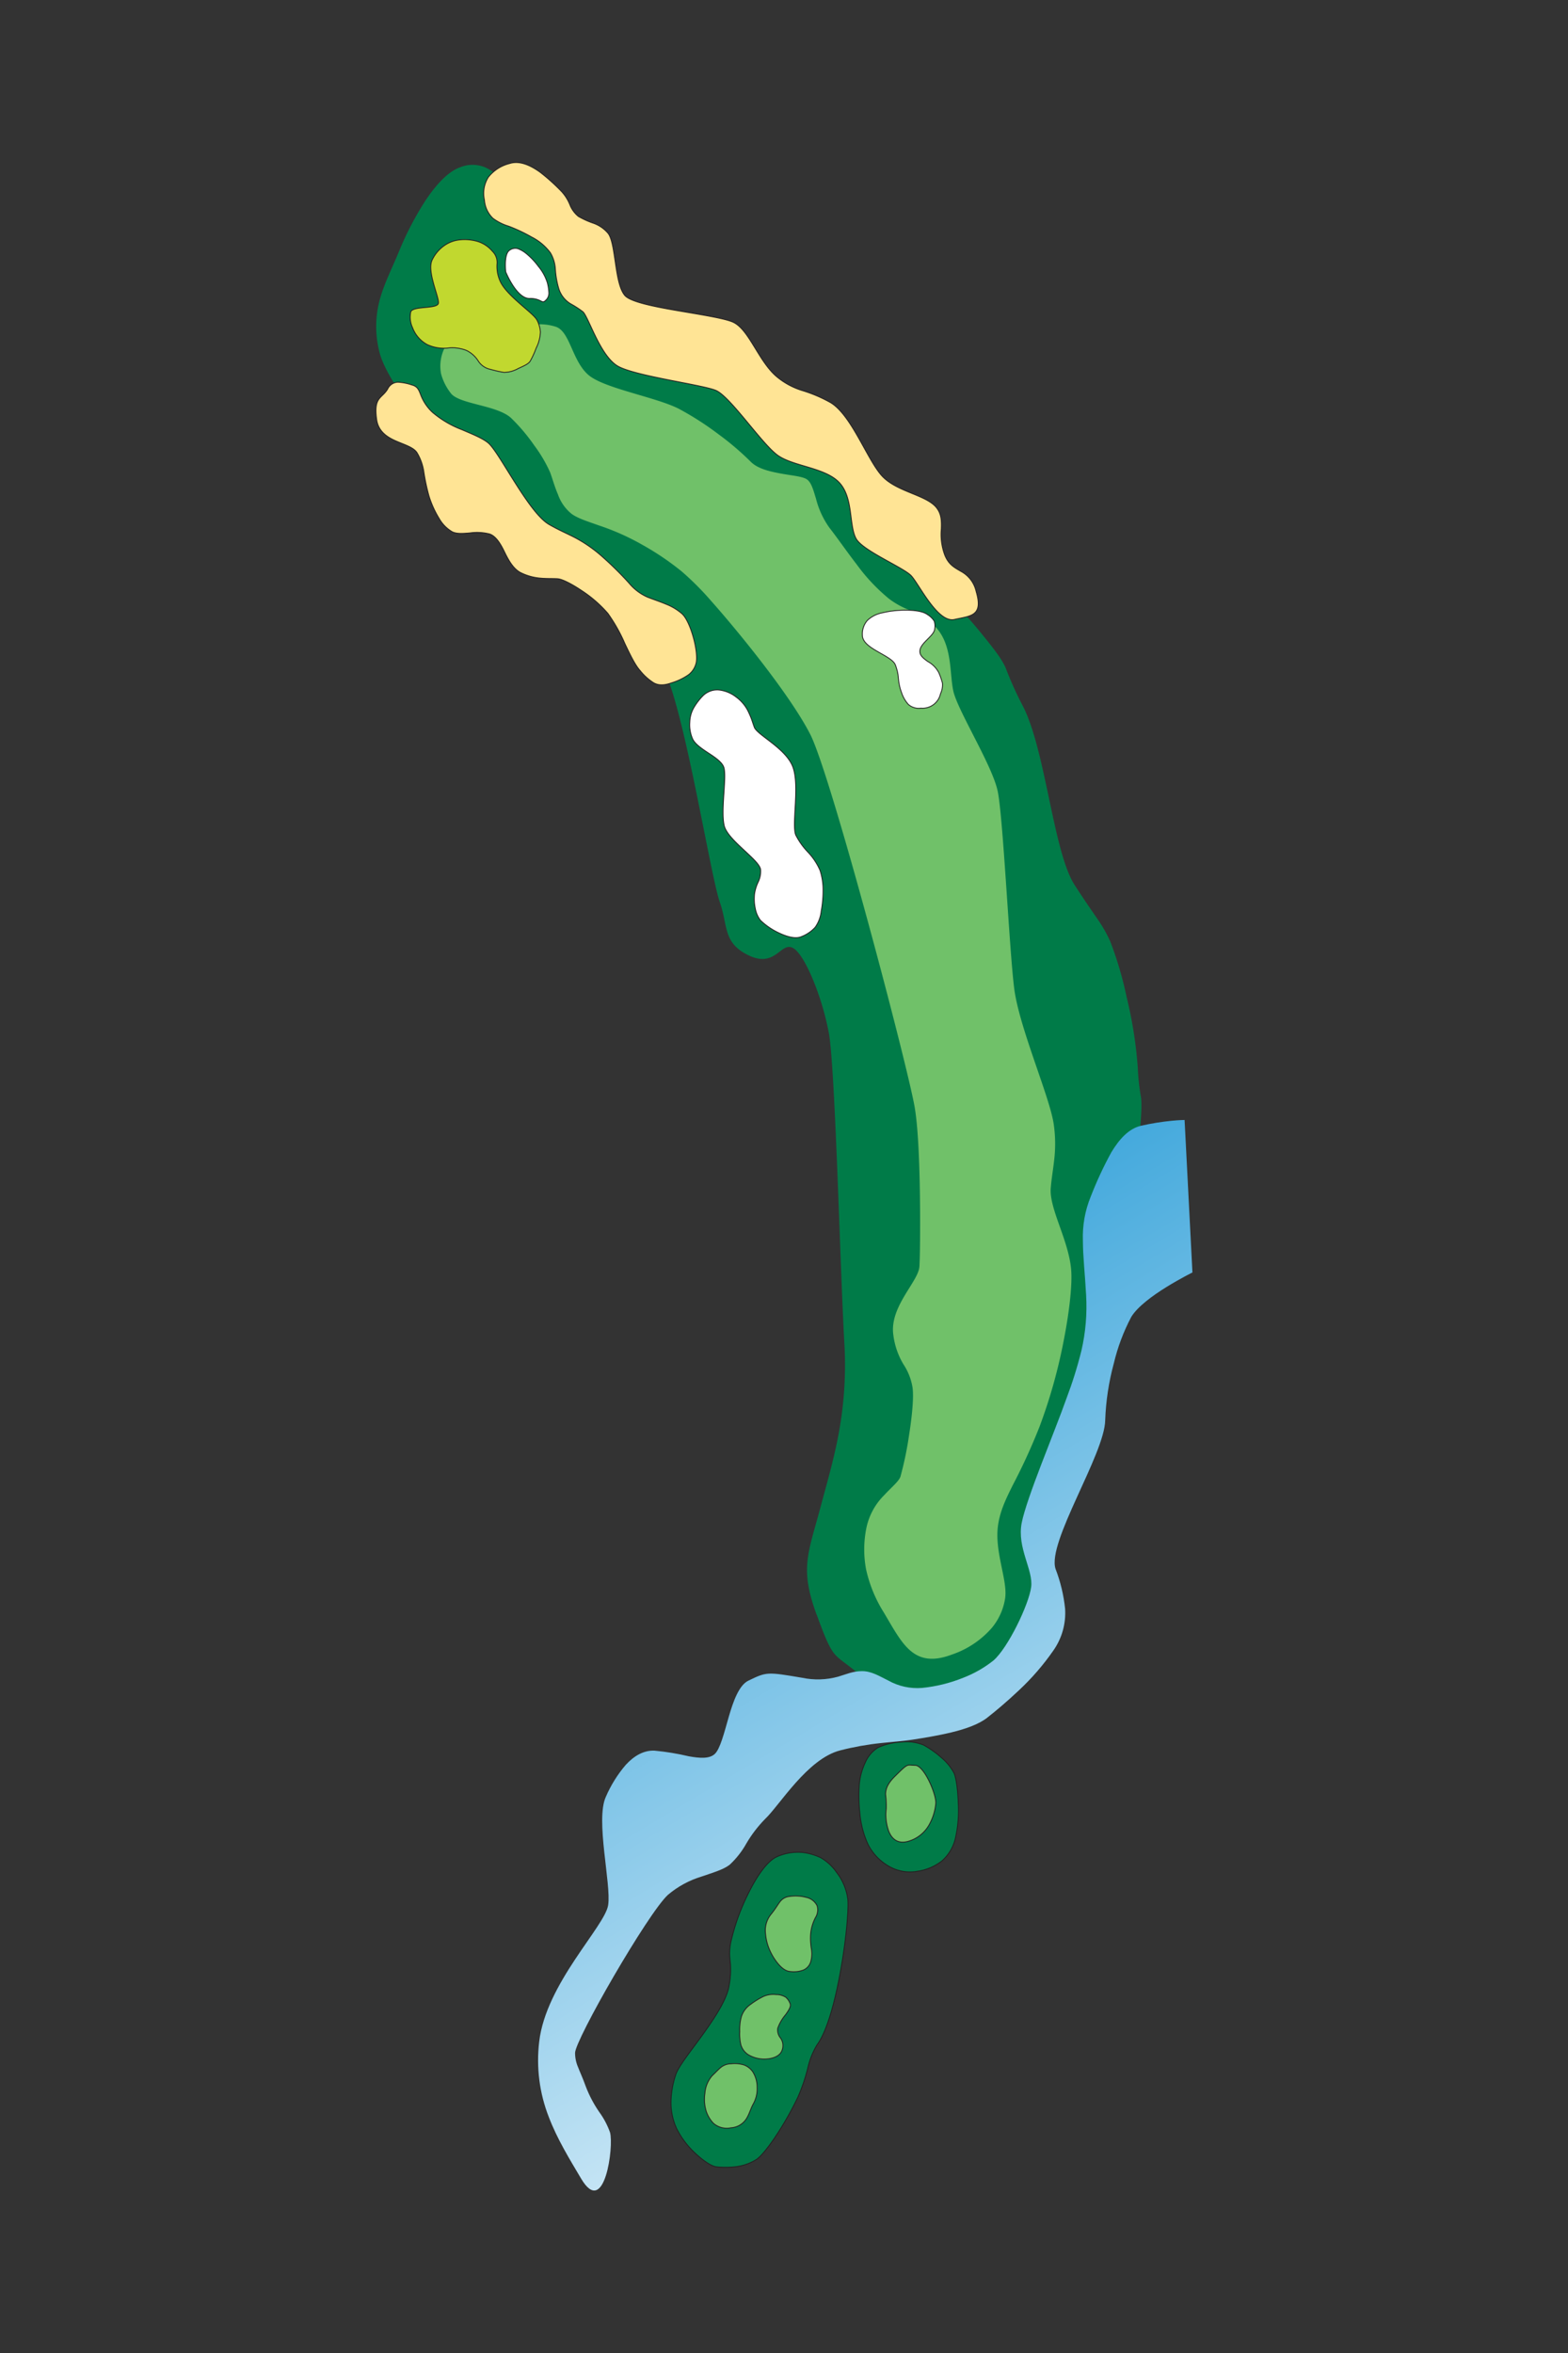 <svg
 xmlns="http://www.w3.org/2000/svg" xmlns:xlink="http://www.w3.org/1999/xlink" id="Layer_1" data-name="Layer 1" viewBox="0 0 400 600"><rect x="0" y="0" width="400" height="600" fill="#333333" stroke="none"/><defs><style>.cls-1,.cls-10,.cls-5{fill:none;}.cls-2{fill:#007b48;}.cls-3{fill:#70c169;}.cls-4{fill:#c1d82f;}.cls-10,.cls-5{stroke:#231f20;}.cls-5{stroke-width:0.22px;}.cls-6{fill:#ffe495;}.cls-7{fill:#fff;}.cls-8{clip-path:url(#clip-path);}.cls-9{fill:url(#linear-gradient);}.cls-10{stroke-width:0.5px;}</style><clipPath id="clip-path"><path class="cls-1" d="M299,285.78a64.2,64.2,0,0,0-7.89,1.27c-3.14.72-5.58,3.4-7.63,6.82a95,95,0,0,0-5.23,11.25,27,27,0,0,0-2,11.24c0,4,.53,8.45.82,13.86a50,50,0,0,1-1.19,14.15,107,107,0,0,1-3.85,12.3c-1.48,4.18-4,10.49-6.33,16.56s-4.43,11.9-5.06,15.09.12,6.19.95,8.94,1.75,5.24,1.46,7.43-1.76,6.09-3.64,9.83-4.15,7.34-6,8.91a29.23,29.23,0,0,1-7.74,4.41,38,38,0,0,1-10.46,2.57,15.12,15.12,0,0,1-8.62-1.89c-2.33-1.16-4.32-2.4-6.7-2.39s-4,.8-6.08,1.41a19.44,19.44,0,0,1-9.19.28c-4.44-.75-6.69-1.13-8.42-1.05s-2.95.65-5.31,1.8-3.83,5.2-5,9.27-2.19,8.16-3.56,9.42-3.82,1.09-6.63.58a63.85,63.85,0,0,0-8.77-1.44c-2.8-.1-5.23,1.38-7.29,3.62a32,32,0,0,0-5.09,8.16c-1.35,2.93-1,8.48-.41,14s1.41,10.92,1,13.62-4.38,7.71-8.47,13.89-8.27,13.54-9.12,20.93A39.71,39.71,0,0,0,140,539.83c2.15,5.63,5.26,10.67,8.26,15.73s5.08,3,6.3-.8,1.55-9.25,1.06-11a20.32,20.32,0,0,0-2.77-5.23,30.71,30.71,0,0,1-3.38-6.4c-.9-2.5-1.58-3.86-2-5a9.06,9.06,0,0,1-.77-3.66c0-1.61,4.6-10.5,9.89-19.58s11.22-18.34,13.79-20.71a24.12,24.12,0,0,1,8.64-4.69c2.9-1,5.56-1.76,7.13-3a22.08,22.08,0,0,0,4.24-5.4,31.81,31.81,0,0,1,4.73-6.2c1.89-1.78,4.6-5.64,7.89-9.32s7.15-7.17,11.35-8.24a72.68,72.68,0,0,1,10.38-1.86c2.9-.32,5.39-.46,8-.86s6.38-1,10-1.87,7-2.09,9.08-3.72,5-4.06,8.11-7a63.09,63.09,0,0,0,8.78-10.14,16.65,16.65,0,0,0,3-10.66,39.53,39.53,0,0,0-2.43-10.14c-1.14-3.36,2-10.7,5.44-18.27s7.17-15.39,7.22-19.7a63.82,63.82,0,0,1,2.18-14.39,50.22,50.22,0,0,1,4.45-11.88c1.57-2.63,5.47-5.48,9-7.66s6.62-3.71,6.62-3.71l-2-38.88s-1.19,0-3.17.19"/></clipPath><linearGradient id="linear-gradient" x1="1145.74" y1="998.91" x2="1149.14" y2="998.91" gradientTransform="matrix(0, 96.12, 96.12, 0, -95799.13, -109874.1)" gradientUnits="userSpaceOnUse"><stop offset="0" stop-color="#008ad0"/><stop offset="1" stop-color="#fff"/></linearGradient></defs><path class="cls-2" d="M208.27,411.61h0c-2.14-5.92-2.68-9.74-2.27-13.62s1.75-7.81,3.38-13.92,3.4-12.1,4.62-18.8a95,95,0,0,0,1.38-23.08c-.51-9-1.1-26.54-1.75-42.93s-1.39-31.61-2.2-35.92a71.47,71.47,0,0,0-4-13.44c-1.71-4.12-3.6-7.37-5.16-8.18s-2.66.47-4.2,1.55-3.54,2-6.94.41-4.75-3.48-5.51-5.76-.94-4.9-2-7.9-3-13.19-5.28-24.48-4.93-23.7-7.49-31.12a67.64,67.64,0,0,0-7.74-15.95,29,29,0,0,0-3.9-4.83l-39-32s-5.28-5.35-10.85-12S97.88,94.8,96.7,89.38A26.1,26.1,0,0,1,97,76c1.09-3.84,2.92-7.4,4.71-11.71A79.07,79.07,0,0,1,108.63,51c2.74-4.08,5.79-7.33,8.81-8.36a8.28,8.28,0,0,1,7.51.66c2.22,1.33,4.38,3.66,7.2,6.58S137.8,59,141.6,65.33s8.57,12.92,15.24,16.73,9.18,4.4,11.95,5,5.8,1.19,13.48,5,11.71,6.08,14.81,8.54,5.25,5.1,9.18,9.58,7,6.84,10.22,9.91,6.44,6.83,10.68,14.12a64.72,64.72,0,0,0,11,14.52c3.42,3.41,6.93,6.39,11.54,12s5.94,7.57,6.84,9.56a87.63,87.63,0,0,0,4.32,9.6c2.95,5.63,4.89,14.95,6.79,23.92s3.74,17.61,6.5,21.88,4.47,6.66,5.77,8.58a35.41,35.41,0,0,1,3.28,5.72,91.49,91.49,0,0,1,4.2,14.24,108.48,108.48,0,0,1,2.85,18,56.62,56.62,0,0,0,.84,7.68c.2,1.87.13,4.65-.73,13.09a238.78,238.78,0,0,1-3.89,24.7c-1.72,8.35-3.85,17.15-6.35,27.36s-4.78,18-6.66,24.39a162.35,162.35,0,0,0-4.17,15.76c-.82,4.46-.92,7.33-1.21,10.14a35,35,0,0,1-2.43,9.84c-1.63,4.25-2.44,7.75-3.59,11a24.73,24.73,0,0,1-5.58,9.31,27,27,0,0,1-10.83,7,29.56,29.56,0,0,1-13.53,1.34c-4.77-.61-6.51-1.08-7.84-2.07s-2.29-2.48-5.49-5.16-4.76-3.44-6-5-2.31-4-4.44-9.86"/><path class="cls-3" d="M164,139h0a70.14,70.14,0,0,1,9.9,6.71,73.33,73.33,0,0,1,7.62,7.65c2.85,3.19,7.82,9.06,12.74,15.44s9.79,13.27,12.44,18.46,8.87,26.38,14.65,47.56,11.12,42.37,12,47.59,1.22,14.4,1.33,22.76,0,15.89-.14,17.82-2.06,4.49-3.82,7.47-3.36,6.4-2.82,10a19.23,19.23,0,0,0,2.55,7.4,15.18,15.18,0,0,1,2.34,5.93c.37,2.66-.18,7.74-.93,12.45a86.35,86.35,0,0,1-2.16,10.31c-.44,1.23-2.27,2.67-4.15,4.72A16.52,16.52,0,0,0,221,389.7a27.59,27.59,0,0,0-.07,10.44,34.7,34.7,0,0,0,4.51,11c2.39,4,4.29,7.64,6.82,9.78s5.66,2.82,10.52,1A23.52,23.52,0,0,0,253,415.12a15.43,15.43,0,0,0,3.4-7.5c.37-2.34-.34-5.32-1-8.59s-1.3-6.8-.77-10.27,1.86-6.31,3.7-10a152.84,152.84,0,0,0,6.87-15,135.42,135.42,0,0,0,6.26-22.47c1.43-7.43,2.12-14.07,1.78-17.71s-1.72-7.52-3-11.12-2.38-6.9-2.2-9.37.61-4.79.89-7.36a34.85,34.85,0,0,0-.1-8.92c-.48-3.51-2.69-9.68-4.93-16.23s-4.53-13.49-5.17-18.5-1.34-15.92-2.06-26.41-1.46-20.56-2.15-23.89-3.27-8.5-5.8-13.46-5-9.68-5.53-12.13-.55-5.54-1.08-8.58-1.53-6-4-8.29a15.36,15.36,0,0,0-5.48-3.53,21.06,21.06,0,0,1-5.83-3.1A47.08,47.08,0,0,1,218.6,144c-2.65-3.43-5.1-7-7-9.41a22,22,0,0,1-3.42-7.36c-.69-2.27-1.18-4.13-2.26-4.94s-3.82-1-6.73-1.54-6-1.25-7.77-3.1a71.74,71.74,0,0,0-8.24-7,76.71,76.71,0,0,0-10.08-6.45c-3-1.51-7.75-2.79-12.29-4.15S152,97.3,150,95.52s-3.16-4.49-4.24-6.92-2.09-4.58-3.88-5.25a13.53,13.53,0,0,0-5.61-.59c-2,.11-4,.39-6.22.33a40.55,40.55,0,0,0-9,.63c-3.28.69-6.3,2.08-7.54,4.82a10.48,10.48,0,0,0-1,6.76,13.85,13.85,0,0,0,2.41,4.86c1,1.48,4,2.25,7.11,3.06s6.49,1.68,8.33,3.35a46.91,46.91,0,0,1,5.92,7,35.88,35.88,0,0,1,4.06,6.89c.6,1.61,1.15,3.68,2,5.63a11,11,0,0,0,3.55,5c1.66,1.15,4,1.86,7,2.93A61.37,61.37,0,0,1,164,139"/><path class="cls-4" d="M109,87.87h0a8.13,8.13,0,0,1-3.75-4.3,6.36,6.36,0,0,1-.46-4.07c.32-.78,2-.94,3.69-1.1s3.25-.32,3.36-1.1-.64-2.8-1.24-5-1.06-4.53-.36-6a9.35,9.35,0,0,1,3-3.6,8.27,8.27,0,0,1,4.28-1.56,11.86,11.86,0,0,1,4.36.44,8.12,8.12,0,0,1,3.75,2.51,4,4,0,0,1,1.17,3.15,9.12,9.12,0,0,0,.68,4.22c.79,2,3,4.08,5.05,5.9s4.08,3.39,4.52,4.39a7.49,7.49,0,0,1,.8,2.89,9.74,9.74,0,0,1-1.08,4.14,21.86,21.86,0,0,1-1.55,3.37c-.48.64-1.22,1-3,1.81a7.66,7.66,0,0,1-3.66,1,32.35,32.35,0,0,1-3.49-.79A4.81,4.81,0,0,1,122,92.05a7.32,7.32,0,0,0-3-2.69,9.84,9.84,0,0,0-4.78-.61,10,10,0,0,1-5.19-.88"/><path class="cls-5" d="M109,87.87h0a8.13,8.13,0,0,1-3.75-4.3,6.36,6.36,0,0,1-.46-4.07c.32-.78,2-.94,3.69-1.1s3.25-.32,3.36-1.1-.64-2.8-1.24-5-1.06-4.53-.36-6a9.35,9.35,0,0,1,3-3.6,8.27,8.27,0,0,1,4.28-1.56,11.86,11.86,0,0,1,4.36.44,8.12,8.12,0,0,1,3.75,2.51,4,4,0,0,1,1.17,3.15,9.12,9.12,0,0,0,.68,4.22c.79,2,3,4.08,5.05,5.9s4.08,3.39,4.52,4.39a7.49,7.49,0,0,1,.8,2.89,9.74,9.74,0,0,1-1.08,4.14,21.86,21.86,0,0,1-1.55,3.37c-.48.64-1.22,1-3,1.81a7.66,7.66,0,0,1-3.66,1,32.35,32.35,0,0,1-3.49-.79A4.81,4.81,0,0,1,122,92.05a7.32,7.32,0,0,0-3-2.69,9.84,9.84,0,0,0-4.78-.61A10,10,0,0,1,109,87.87Z"/><path class="cls-6" d="M106.33,115.36h0c-.94-1.37-3.3-2-5.52-3S96.5,109.9,96.09,107s-.09-4.25.53-5.15,1.52-1.39,2.27-2.64a3,3,0,0,1,2.61-1.75,13.27,13.27,0,0,1,3.57.7c1.39.37,1.71,1.16,2.18,2.33a11.85,11.85,0,0,0,3.07,4.65,25.62,25.62,0,0,0,7.52,4.43c2.7,1.17,5.26,2.17,6.71,3.39s4,5.66,6.87,10.17,6,9.1,8.68,10.63,4.55,2.28,6.56,3.33a35.35,35.35,0,0,1,7.19,5.05,85.43,85.43,0,0,1,6.61,6.55,12.91,12.91,0,0,0,4.72,3.58c1.83.7,3.41,1.23,4.84,1.84a13.87,13.87,0,0,1,3.88,2.33c1.19,1,2.28,3.6,3,6.21s1,5.26.66,6.49a5.27,5.27,0,0,1-1.89,2.89,15.24,15.24,0,0,1-4.36,2.1c-2,.7-3.36.64-4.53,0A13.9,13.9,0,0,1,163.3,171c-1.3-1.44-2.57-4.11-3.9-6.9a41.41,41.41,0,0,0-4.34-7.7,32,32,0,0,0-6.7-5.82c-2.51-1.69-4.9-2.9-6.07-3s-2.65,0-4.31-.15a13.72,13.72,0,0,1-5.27-1.47c-1.81-1-3-3.14-4-5.21s-2.16-4-3.78-4.58a12.91,12.91,0,0,0-5.11-.27c-1.68.13-3.25.27-4.42-.28a9.08,9.08,0,0,1-3.38-3.43,24.87,24.87,0,0,1-2.59-5.73,52.1,52.1,0,0,1-1.3-6.09,13.09,13.09,0,0,0-1.76-5"/><path class="cls-5" d="M106.33,115.36h0c-.94-1.37-3.3-2-5.52-3S96.5,109.9,96.09,107s-.09-4.25.53-5.15,1.52-1.39,2.27-2.64a3,3,0,0,1,2.61-1.75,13.27,13.27,0,0,1,3.57.7c1.39.37,1.71,1.16,2.18,2.33a11.85,11.85,0,0,0,3.07,4.65,25.62,25.62,0,0,0,7.52,4.43c2.7,1.17,5.26,2.17,6.71,3.39s4,5.66,6.87,10.17,6,9.1,8.68,10.63,4.55,2.28,6.56,3.33a35.35,35.35,0,0,1,7.19,5.05,85.43,85.43,0,0,1,6.61,6.55,12.91,12.91,0,0,0,4.72,3.58c1.83.7,3.41,1.23,4.84,1.84a13.87,13.87,0,0,1,3.88,2.33c1.19,1,2.28,3.6,3,6.21s1,5.26.66,6.49a5.27,5.27,0,0,1-1.89,2.89,15.24,15.24,0,0,1-4.36,2.1c-2,.7-3.36.64-4.53,0A13.9,13.9,0,0,1,163.3,171c-1.3-1.44-2.57-4.11-3.9-6.9a41.41,41.41,0,0,0-4.34-7.7,32,32,0,0,0-6.7-5.82c-2.51-1.69-4.9-2.9-6.07-3s-2.65,0-4.31-.15a13.72,13.72,0,0,1-5.27-1.47c-1.81-1-3-3.14-4-5.21s-2.16-4-3.78-4.58a12.91,12.91,0,0,0-5.11-.27c-1.68.13-3.25.27-4.42-.28a9.08,9.08,0,0,1-3.38-3.43,24.87,24.87,0,0,1-2.59-5.73,52.1,52.1,0,0,1-1.3-6.09A13.09,13.09,0,0,0,106.33,115.36Z"/><path class="cls-6" d="M130,41.7h0c2.56-.84,5.4.49,7.84,2.26a50.5,50.5,0,0,1,5.46,4.93,11.11,11.11,0,0,1,2.07,3.3,7.27,7.27,0,0,0,2.18,3,21.56,21.56,0,0,0,3.82,1.73,8.65,8.65,0,0,1,3.77,2.6c1,1.31,1.39,4.44,1.87,7.65s1,6.5,2.36,8.14,7.21,2.83,13.29,3.88,12.33,2,14.42,3,3.69,3.57,5.35,6.26,3.36,5.6,5.67,7.57a18.84,18.84,0,0,0,6.56,3.57,36.25,36.25,0,0,1,7.21,3.07c2.73,1.63,5.11,5.4,7.29,9.25s4.16,7.79,6.1,9.73,4.74,3.1,7.35,4.17,5.07,2.07,6.33,3.7,1.26,3.39,1.2,5.37a15,15,0,0,0,.88,6.67c1,2.5,2.57,3.23,4.08,4.13a7.7,7.7,0,0,1,3.91,5.11c.93,3.15.61,4.7-.47,5.59s-2.92,1.1-5.07,1.58-4.41-1.8-6.39-4.46-3.66-5.69-4.65-6.72-4-2.6-7-4.28-6-3.49-6.94-5-1.16-4.05-1.52-6.72-.91-5.46-2.64-7.48-4.62-3.08-7.6-4-6.06-1.67-8.15-3.08-5.16-5.24-8.19-8.88-6-7.11-7.89-7.84-6.93-1.63-12.06-2.65-10.36-2.17-12.65-3.39-4.18-4.32-5.68-7.31-2.62-5.86-3.38-6.63a24.25,24.25,0,0,0-3.21-2.08,6.93,6.93,0,0,1-3-3.92,22.78,22.78,0,0,1-.85-4.91,9.16,9.16,0,0,0-1.24-4.12,13.61,13.61,0,0,0-4.81-4.05,42.21,42.21,0,0,0-5.85-2.76,13,13,0,0,1-4-2A7.15,7.15,0,0,1,123.58,51a7.74,7.74,0,0,1,1-5.82A10,10,0,0,1,130,41.7"/><path class="cls-5" d="M130,41.7h0c2.56-.84,5.4.49,7.84,2.26a50.5,50.5,0,0,1,5.46,4.93,11.11,11.11,0,0,1,2.07,3.3,7.27,7.27,0,0,0,2.18,3,21.56,21.56,0,0,0,3.82,1.73,8.65,8.65,0,0,1,3.77,2.6c1,1.31,1.39,4.44,1.87,7.65s1,6.5,2.36,8.14,7.21,2.83,13.29,3.88,12.33,2,14.42,3,3.69,3.57,5.35,6.26,3.36,5.6,5.67,7.57a18.84,18.84,0,0,0,6.56,3.57,36.25,36.25,0,0,1,7.21,3.07c2.73,1.63,5.11,5.4,7.29,9.25s4.16,7.79,6.1,9.73,4.74,3.1,7.35,4.17,5.07,2.07,6.33,3.7,1.26,3.39,1.2,5.37a15,15,0,0,0,.88,6.67c1,2.5,2.57,3.23,4.08,4.13a7.7,7.7,0,0,1,3.91,5.11c.93,3.15.61,4.7-.47,5.59s-2.92,1.1-5.07,1.58-4.41-1.8-6.39-4.46-3.66-5.69-4.65-6.72-4-2.6-7-4.28-6-3.49-6.94-5-1.16-4.05-1.52-6.72-.91-5.46-2.64-7.48-4.62-3.08-7.6-4-6.06-1.67-8.15-3.08-5.16-5.24-8.19-8.88-6-7.11-7.89-7.84-6.93-1.63-12.06-2.65-10.36-2.17-12.65-3.39-4.18-4.32-5.68-7.31-2.62-5.86-3.38-6.63a24.25,24.25,0,0,0-3.21-2.08,6.93,6.93,0,0,1-3-3.92,22.78,22.78,0,0,1-.85-4.91,9.16,9.16,0,0,0-1.24-4.12,13.61,13.61,0,0,0-4.81-4.05,42.21,42.21,0,0,0-5.85-2.76,13,13,0,0,1-4-2A7.15,7.15,0,0,1,123.58,51a7.74,7.74,0,0,1,1-5.82A10,10,0,0,1,130,41.7Z"/><path class="cls-7" d="M220,162h0c0,1.69,1.83,2.95,3.79,4.09s4.06,2.17,4.59,3.39a12,12,0,0,1,.81,3.51,12.86,12.86,0,0,0,.81,3.65,8.34,8.34,0,0,0,1.74,3,4,4,0,0,0,3.18.93,4.67,4.67,0,0,0,5-3.66,5.3,5.3,0,0,0,.49-2.74,18.13,18.13,0,0,0-.92-2.65,6.91,6.91,0,0,0-2.78-2.82c-1.1-.78-2.08-1.53-2.06-2.63s1-2.09,1.9-3,1.87-1.84,1.9-2.77a4.17,4.17,0,0,0-.13-1.92,5.39,5.39,0,0,0-1.78-1.7c-1.06-.78-3.21-1.09-5.47-1.09a25.73,25.73,0,0,0-6.19.72,7.57,7.57,0,0,0-3.61,1.89A5.23,5.23,0,0,0,220,162"/><path class="cls-5" d="M220,162h0c0,1.69,1.83,2.95,3.79,4.09s4.06,2.17,4.59,3.39a12,12,0,0,1,.81,3.51,12.86,12.86,0,0,0,.81,3.65,8.34,8.34,0,0,0,1.74,3,4,4,0,0,0,3.18.93,4.67,4.67,0,0,0,5-3.66,5.3,5.3,0,0,0,.49-2.74,18.13,18.13,0,0,0-.92-2.65,6.91,6.91,0,0,0-2.78-2.82c-1.1-.78-2.08-1.53-2.06-2.63s1-2.09,1.9-3,1.87-1.84,1.9-2.77a4.17,4.17,0,0,0-.13-1.92,5.39,5.39,0,0,0-1.78-1.7c-1.06-.78-3.21-1.09-5.47-1.09a25.73,25.73,0,0,0-6.19.72,7.57,7.57,0,0,0-3.61,1.89A5.23,5.23,0,0,0,220,162Z"/><path class="cls-7" d="M184.74,210.5h0c-.45-1.94-.28-5-.09-7.94s.4-5.65,0-6.89-2-2.4-3.78-3.56-3.55-2.36-4.17-3.68a8.88,8.88,0,0,1-.73-4.32,7.8,7.8,0,0,1,1-3.6,15.23,15.23,0,0,1,2.27-3,5.18,5.18,0,0,1,3.94-1.59,8.65,8.65,0,0,1,4.59,1.81,9.91,9.91,0,0,1,2.91,3.31,24,24,0,0,1,1,2.25c.21.57.37,1.12.74,2.14s2.46,2.4,4.66,4.14,4.5,3.85,5.29,6.32.68,6,.51,9.34-.42,6.32.11,7.68a18.36,18.36,0,0,0,3.13,4.4,15.85,15.85,0,0,1,3.08,4.66,16.44,16.44,0,0,1,.77,4.91,29.25,29.25,0,0,1-.48,5.46,8.67,8.67,0,0,1-1.54,4.11,9.16,9.16,0,0,1-3.43,2.35c-1.59.74-3.94,0-6-1a17.21,17.21,0,0,1-4.52-3.12,7,7,0,0,1-1.31-2.95,11.47,11.47,0,0,1-.19-3.89,10.77,10.77,0,0,1,.95-3,6.2,6.2,0,0,0,.59-3c-.06-1.26-2.16-3.13-4.36-5.18s-4.5-4.25-5-6.18"/><path class="cls-5" d="M184.74,210.5h0c-.45-1.94-.28-5-.09-7.94s.4-5.65,0-6.89-2-2.4-3.78-3.56-3.55-2.36-4.17-3.68a8.88,8.88,0,0,1-.73-4.32,7.8,7.8,0,0,1,1-3.6,15.23,15.23,0,0,1,2.27-3,5.18,5.18,0,0,1,3.94-1.59,8.65,8.65,0,0,1,4.59,1.81,9.91,9.91,0,0,1,2.91,3.31,24,24,0,0,1,1,2.25c.21.57.37,1.12.74,2.14s2.46,2.4,4.66,4.14,4.5,3.85,5.29,6.32.68,6,.51,9.34-.42,6.32.11,7.68a18.36,18.36,0,0,0,3.13,4.4,15.85,15.85,0,0,1,3.08,4.66,16.44,16.44,0,0,1,.77,4.91,29.25,29.25,0,0,1-.48,5.46,8.67,8.67,0,0,1-1.54,4.11,9.16,9.16,0,0,1-3.43,2.35c-1.59.74-3.94,0-6-1a17.21,17.21,0,0,1-4.52-3.12,7,7,0,0,1-1.31-2.95,11.47,11.47,0,0,1-.19-3.89,10.77,10.77,0,0,1,.95-3,6.2,6.2,0,0,0,.59-3c-.06-1.26-2.16-3.13-4.36-5.18S185.2,212.43,184.74,210.5Z"/><path class="cls-7" d="M135.07,76.11h0c-1.66,0-3.18-1.7-4.28-3.4a22.34,22.34,0,0,1-1.78-3.4,17.4,17.4,0,0,1-.08-2.38c.06-1.26.31-2.64,1.08-3.13a2.43,2.43,0,0,1,2.05-.4,7.28,7.28,0,0,1,2.11,1.2,17.82,17.82,0,0,1,3.17,3.33,12.21,12.21,0,0,1,2.29,4.18,11.83,11.83,0,0,1,.39,2.67,2.45,2.45,0,0,1-.8,1.79c-.56.55-.77.43-1.25.18a5.55,5.55,0,0,0-2.9-.64"/><path class="cls-5" d="M135.07,76.11h0c-1.66,0-3.18-1.7-4.28-3.4a22.34,22.34,0,0,1-1.78-3.4,17.4,17.4,0,0,1-.08-2.38c.06-1.26.31-2.64,1.08-3.13a2.43,2.43,0,0,1,2.05-.4,7.28,7.28,0,0,1,2.11,1.2,17.82,17.82,0,0,1,3.17,3.33,12.21,12.21,0,0,1,2.29,4.18,11.83,11.83,0,0,1,.39,2.67,2.45,2.45,0,0,1-.8,1.79c-.56.55-.77.43-1.25.18A5.55,5.55,0,0,0,135.07,76.11Z"/><g class="cls-8"><rect class="cls-9" x="77.81" y="262.12" width="285.15" height="321.97" transform="translate(-186.43 173.92) rotate(-31)"/></g><path class="cls-2" d="M224,445.61h0a8.4,8.4,0,0,0-3.29,3.87,16.23,16.23,0,0,0-1.5,5.5,40.41,40.41,0,0,0,.14,7.34,24,24,0,0,0,2.09,8,13.5,13.5,0,0,0,5.17,5.48,10.72,10.72,0,0,0,7.45,1.36,13.18,13.18,0,0,0,6.24-2.65,11.08,11.08,0,0,0,3.34-5.41,31.88,31.88,0,0,0,.82-9.33c-.11-3.36-.54-6.44-1.09-7.66a13.35,13.35,0,0,0-3.22-3.92,24.61,24.61,0,0,0-4.49-3.19,11.71,11.71,0,0,0-5.86-.78,16,16,0,0,0-5.8,1.42"/><path class="cls-5" d="M224,445.61h0a8.4,8.4,0,0,0-3.29,3.87,16.23,16.23,0,0,0-1.5,5.5,40.41,40.41,0,0,0,.14,7.34,24,24,0,0,0,2.09,8,13.5,13.5,0,0,0,5.17,5.48,10.72,10.72,0,0,0,7.45,1.36,13.18,13.18,0,0,0,6.24-2.65,11.08,11.08,0,0,0,3.34-5.41,31.88,31.88,0,0,0,.82-9.33c-.11-3.36-.54-6.44-1.09-7.66a13.35,13.35,0,0,0-3.22-3.92,24.61,24.61,0,0,0-4.49-3.19,11.71,11.71,0,0,0-5.86-.78A16,16,0,0,0,224,445.61Z"/><path class="cls-2" d="M192.9,550.69h0c1.08-.68,2.85-2.8,4.8-5.68a83.54,83.54,0,0,0,5.85-10.26,46.6,46.6,0,0,0,2.53-7.43,19.7,19.7,0,0,1,2.36-5.91c2.66-3.62,4.73-11.65,6.09-19.4s2-15.22,1.75-17.73a14,14,0,0,0-2.87-6.84,12.38,12.38,0,0,0-4.09-3.76A14.9,14.9,0,0,0,205,472.4a13.14,13.14,0,0,0-6.68,1c-2.58,1.08-5.25,5-7.42,9.42a54.78,54.78,0,0,0-4.37,12,13.92,13.92,0,0,0-.28,5.09,21.75,21.75,0,0,1-.22,6.21c-.5,3.56-3.58,8.26-6.69,12.59S173,527,172.36,529.11a23.06,23.06,0,0,0-1.18,6.62,15.86,15.86,0,0,0,1.41,7,22,22,0,0,0,5,6.54c2,1.84,4,3.14,5.19,3.26a22.51,22.51,0,0,0,4.62,0,12.86,12.86,0,0,0,5.51-1.84"/><path class="cls-5" d="M192.9,550.69h0c1.08-.68,2.85-2.8,4.8-5.68a83.54,83.54,0,0,0,5.85-10.26,46.6,46.6,0,0,0,2.53-7.43,19.7,19.7,0,0,1,2.36-5.91c2.66-3.62,4.73-11.65,6.09-19.4s2-15.22,1.75-17.73a14,14,0,0,0-2.87-6.84,12.38,12.38,0,0,0-4.09-3.76A14.9,14.9,0,0,0,205,472.4a13.14,13.14,0,0,0-6.68,1c-2.58,1.08-5.25,5-7.42,9.42a54.78,54.78,0,0,0-4.37,12,13.92,13.92,0,0,0-.28,5.09,21.75,21.75,0,0,1-.22,6.21c-.5,3.56-3.58,8.26-6.69,12.59S173,527,172.36,529.11a23.06,23.06,0,0,0-1.18,6.62,15.86,15.86,0,0,0,1.41,7,22,22,0,0,0,5,6.54c2,1.84,4,3.14,5.19,3.26a22.51,22.51,0,0,0,4.62,0A12.86,12.86,0,0,0,192.9,550.69Z"/><path class="cls-3" d="M180.14,538.3h0a10.36,10.36,0,0,1-.31-4.55,7.57,7.57,0,0,1,1.86-4.47c1.05-1,1.64-1.67,2.28-2.17a4.21,4.21,0,0,1,2.57-.86,8,8,0,0,1,3.22.29,4.7,4.7,0,0,1,2.34,1.86,7.44,7.44,0,0,1,1.05,3.88,7.94,7.94,0,0,1-.94,4.12c-.66,1.12-1,2.52-1.71,3.71a5,5,0,0,1-4,2.46,5.18,5.18,0,0,1-4.52-1.16,8.21,8.21,0,0,1-1.84-3.11"/><path class="cls-5" d="M180.14,538.3h0a10.36,10.36,0,0,1-.31-4.55,7.57,7.57,0,0,1,1.86-4.47c1.05-1,1.64-1.67,2.28-2.17a4.21,4.21,0,0,1,2.57-.86,8,8,0,0,1,3.22.29,4.7,4.7,0,0,1,2.34,1.86,7.44,7.44,0,0,1,1.05,3.88,7.94,7.94,0,0,1-.94,4.12c-.66,1.12-1,2.52-1.71,3.71a5,5,0,0,1-4,2.46,5.18,5.18,0,0,1-4.52-1.16A8.21,8.21,0,0,1,180.14,538.3Z"/><path class="cls-3" d="M188.71,518h0a12.45,12.45,0,0,1,.41-3.75,6.05,6.05,0,0,1,2.4-3.18,20.06,20.06,0,0,1,3.26-2,6.23,6.23,0,0,1,3.2-.47,4.65,4.65,0,0,1,2.48.69,3.84,3.84,0,0,1,1.08,1.58c.34.7-.33,1.74-1.14,2.87a10.94,10.94,0,0,0-2,3.46,3.21,3.21,0,0,0,.72,2.5,3.31,3.31,0,0,1,.42,3c-.42,1.42-2,2.13-3.74,2.31A8,8,0,0,1,191,524a4.47,4.47,0,0,1-2-2.58,12.24,12.24,0,0,1-.32-3.45"/><path class="cls-5" d="M188.71,518h0a12.45,12.45,0,0,1,.41-3.75,6.05,6.05,0,0,1,2.4-3.18,20.06,20.06,0,0,1,3.26-2,6.23,6.23,0,0,1,3.2-.47,4.65,4.65,0,0,1,2.48.69,3.84,3.84,0,0,1,1.08,1.58c.34.7-.33,1.74-1.14,2.87a10.94,10.94,0,0,0-2,3.46,3.21,3.21,0,0,0,.72,2.5,3.31,3.31,0,0,1,.42,3c-.42,1.42-2,2.13-3.74,2.31A8,8,0,0,1,191,524a4.47,4.47,0,0,1-2-2.58A12.24,12.24,0,0,1,188.71,518Z"/><path class="cls-3" d="M195.93,496.19h0a13.62,13.62,0,0,1-.68-3.58,6.5,6.5,0,0,1,1.43-4.47c1.16-1.42,1.72-2.47,2.3-3.21a3.47,3.47,0,0,1,2.47-1.36,10.23,10.23,0,0,1,4.14.23,4,4,0,0,1,2.86,2.16,3.7,3.7,0,0,1-.42,3,11.3,11.3,0,0,0-1.23,4.14A16,16,0,0,0,207,497a6.92,6.92,0,0,1-.11,2.94,3.34,3.34,0,0,1-1.95,2.41,7,7,0,0,1-3.49.36c-1.31-.14-2.56-1.35-3.54-2.72a14.64,14.64,0,0,1-1.94-3.76"/><path class="cls-5" d="M195.93,496.19h0a13.62,13.62,0,0,1-.68-3.58,6.5,6.5,0,0,1,1.43-4.47c1.16-1.42,1.72-2.47,2.3-3.21a3.47,3.47,0,0,1,2.47-1.36,10.23,10.23,0,0,1,4.14.23,4,4,0,0,1,2.86,2.16,3.7,3.7,0,0,1-.42,3,11.3,11.3,0,0,0-1.23,4.14A16,16,0,0,0,207,497a6.92,6.92,0,0,1-.11,2.94,3.34,3.34,0,0,1-1.95,2.41,7,7,0,0,1-3.49.36c-1.31-.14-2.56-1.35-3.54-2.72A14.64,14.64,0,0,1,195.93,496.19Z"/><path class="cls-3" d="M228.15,453.09h0c-1.8,1.82-2.22,3.18-2.24,4.42a25.89,25.89,0,0,1,.17,3.68,12.49,12.49,0,0,0,.63,5.75c.78,1.95,2.29,3.36,5,2.58a8.93,8.93,0,0,0,5.48-4.51,13.55,13.55,0,0,0,1.53-5.11c.1-1.19-.66-3.61-1.71-5.75s-2.42-4-3.52-4-1.53-.21-2.14.08-1.41,1.05-3.22,2.88"/><path class="cls-5" d="M228.15,453.09h0c-1.8,1.82-2.22,3.18-2.24,4.42a25.89,25.89,0,0,1,.17,3.68,12.49,12.49,0,0,0,.63,5.75c.78,1.95,2.29,3.36,5,2.58a8.93,8.93,0,0,0,5.48-4.51,13.55,13.55,0,0,0,1.53-5.11c.1-1.19-.66-3.61-1.71-5.75s-2.42-4-3.52-4-1.53-.21-2.14.08S230,451.26,228.15,453.09Z"/><script xmlns=""/></svg>